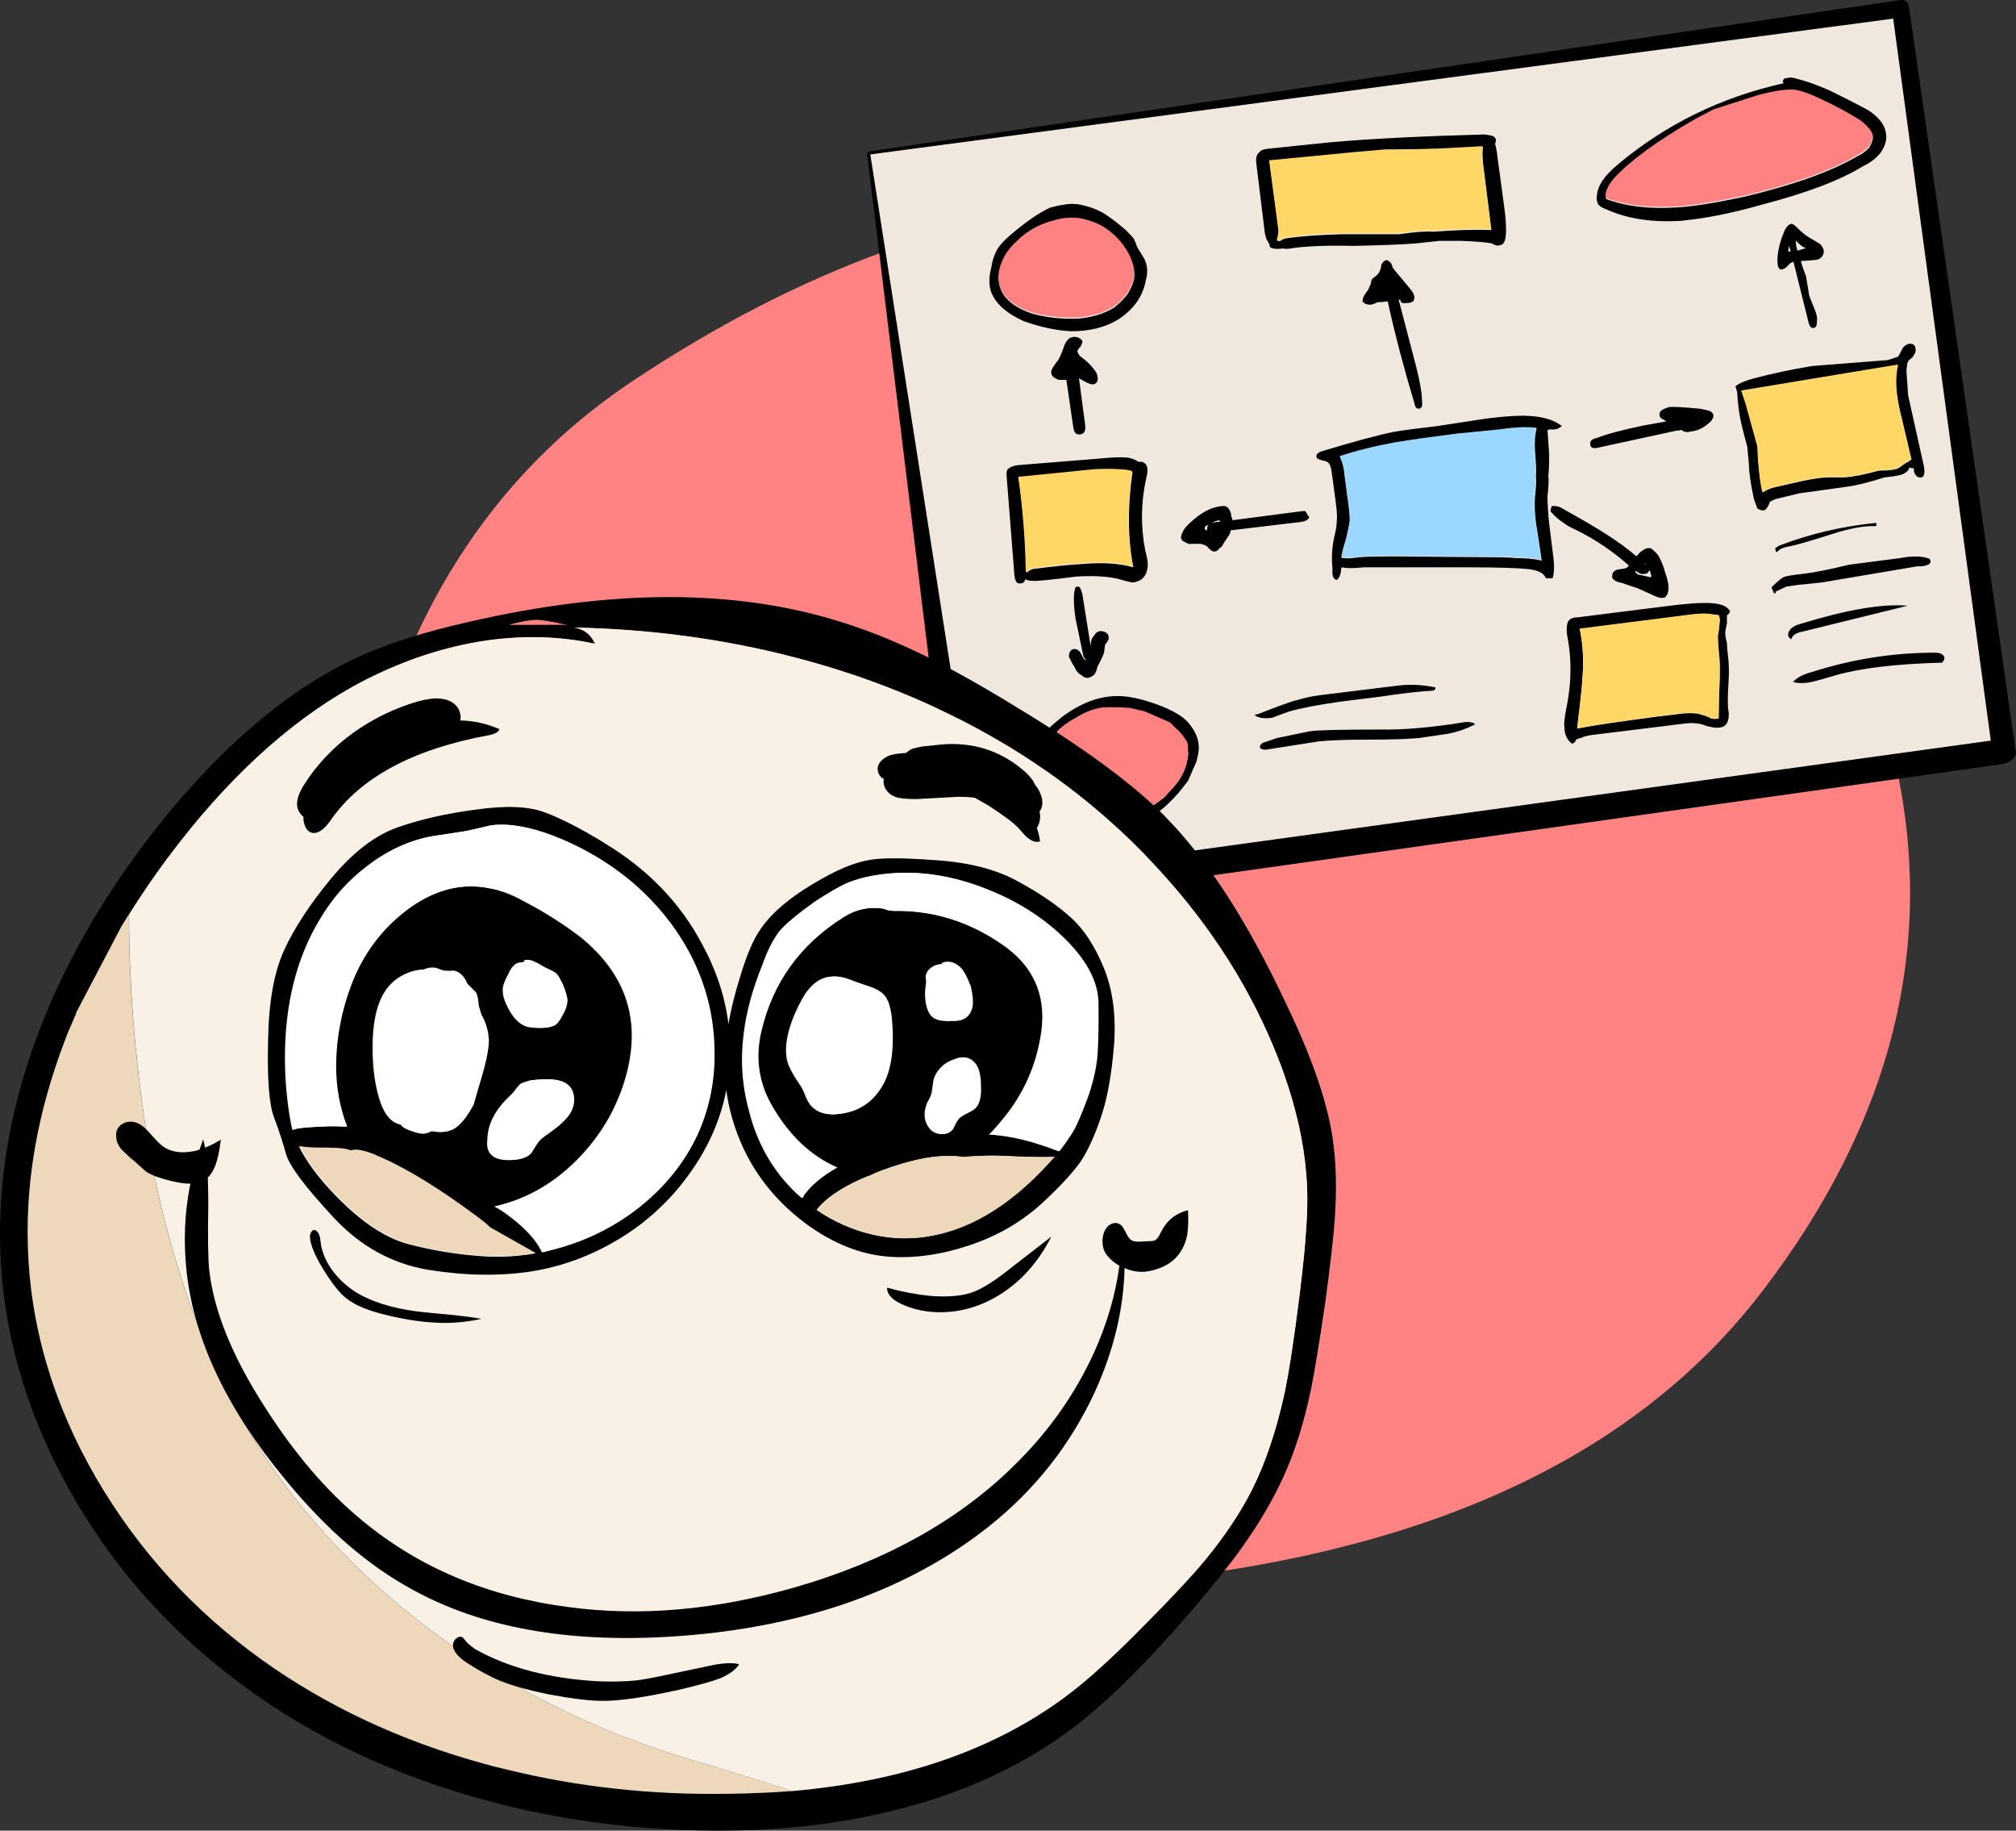 <?xml version="1.0" encoding="UTF-8"?>
<svg id="Layer_1" data-name="Layer 1" xmlns="http://www.w3.org/2000/svg" viewBox="0 0 167.94 152.46">
  <rect x="0" y="0" width="167.94" height="152.46" fill="#333333" stroke="none"/>
  <defs>
    <style>
      .cls-1 {
        fill: #9cd7ff;
      }

      .cls-2 {
        fill: #fff;
      }

      .cls-3 {
        fill: #ff8383;
      }

      .cls-4 {
        fill: #f0e8df;
      }

      .cls-5 {
        fill: #fe8282;
      }

      .cls-6 {
        fill: #f9f1e6;
      }

      .cls-7 {
        fill: #ffd766;
      }

      .cls-8 {
        fill: #eed8bb;
      }
    </style>
  </defs>
  <path class="cls-3" d="m133.89,27.84c-12.51-8.27-25.68-12.02-39.51-11.25-13.81.8-27.68,5.83-41.63,15.11-13.94,9.26-22,24.16-24.17,44.7-2.17,20.55,1.61,35.46,11.36,44.75,9.75,9.27,27.28,12.86,52.61,10.76,25.32-2.06,43.41-10.18,54.26-24.38,10.84-14.16,14.52-28.92,11.03-44.26-3.45-15.34-11.43-27.15-23.93-35.43Z"/>
  <path class="cls-4" d="m166.98,62.59L158.36.76l-86,11.99,8.62,61.84,86-11.99Z"/>
  <path d="m159.03.6c-.06-.46-.32-.65-.78-.59l-85.91,12.61-.12.08,7.57,61.98c.05.33.19.61.43.83.24.18.52.24.85.2l85.98-12.11.05-.07c.25-.03.46-.17.64-.41.18-.19.23-.43.15-.72L159.03.6m-1.32.95l8.13,60.13-83.91,11.57-9.43-60.39L157.71,1.55Z"/>
  <path d="m99.67,63.43l.14-.63c.19-.93-.12-1.84-.91-2.72-.6-.6-1.63-1.14-3.07-1.6-.56-.19-1.12-.33-1.67-.42-1.91-.33-3.81.23-5.72,1.67l-.91.77c-.65.74-1.05,1.6-1.19,2.58-.23,1.53.09,2.93.98,4.18.42.51.81.88,1.19,1.12.19.09.67.26,1.46.49l1.53.21,1.39-.14c1.63-.37,2.79-.79,3.49-1.25.46-.28,1.07-.84,1.81-1.67l.77-.98.7-1.6m-2.23-3.28l.63.63c.37.37.65.74.84,1.12l.07.91c-.09,1.02-.49,1.93-1.19,2.72l-.84.91-1.05.77c-.79.51-1.98.86-3.56,1.05-.56.09-.98.12-1.25.07l-1.12-.14-1.12-.35c-.65-.37-1.16-1.09-1.53-2.16-.19-.37-.28-.67-.28-.91-.19-.65-.14-1.42.14-2.3.23-.65.51-1.14.84-1.46.28-.37.84-.79,1.67-1.25.6-.37,1.23-.63,1.88-.77.42-.09,1.28-.09,2.58,0l1.19.28,2.09.91m7.32-.7c-.19,0-.23.05-.14.14.37.19.84.23,1.39.14l1.32-.49c.93-.28,2.37-.56,4.32-.84l3.35-.42c1.86-.28,3.28-.44,4.25-.49.23,0,.35-.09.35-.28-1.12-.23-2.18-.28-3.21-.14l-6.27.77c-.74.09-1.42.23-2.02.42-.09,0-.53.14-1.32.42l-2.02.77m-12.41-6.2c.09-.37-.05-.6-.42-.7-.33-.09-.58.02-.77.35-.19.19-.28.46-.28.84v.07l-.7-4.39-.14-.42c-.09-.19-.23-.23-.42-.14-.19.46-.19,1.35,0,2.65l.63,3c.05.23.16.37.35.42h-.07l-.21-.07-.35-.63c-.23-.23-.46-.28-.7-.14-.14.14-.21.33-.21.56l.28.56.14.21c.19.42.39.67.63.77.28.28.58.3.91.07.19-.09.33-.35.42-.77.37-.7.56-1.12.56-1.25l.07-.56.28-.42m16.38-10.74c-.14,0-.37.02-.7.07l-5.37.7c.05-.09.02-.19-.07-.28,0-.23-.05-.42-.14-.56-.09-.19-.23-.3-.42-.35-.74,0-1.51.3-2.3.91-.42.33-.74.63-.98.91-.23.33-.35.6-.35.84.05.19.16.3.35.35.19.14.37.19.56.14h.7c.23.05.42.12.56.21.19.23.35.37.49.42.23.05.42-.05.56-.28.09,0,.21-.14.35-.42.19-.28.33-.49.42-.63.09-.14.14-.28.14-.42l5.86-.7c.33-.05.53-.14.63-.28.09-.09.07-.19-.07-.28-.05-.14-.12-.26-.21-.35m-7.46.84c.19-.05.3-.07.35-.07v.14h-.28c-.14.05-.26.07-.35.07l.28-.14m-.7.56v.21c-.09,0-.16-.05-.21-.14,0-.14.07-.23.21-.28h.14c-.09.05-.14.12-.14.21m22.31,16.38c-.05-.14-.3-.21-.77-.21-2.79.46-5.21.67-7.25.63-3.16,0-5.07.05-5.72.14l-2.72.56-1.25.42c-.14.14-.21.23-.21.28,0,.19.16.28.49.28l4.46-.7c.93-.09,2.32-.14,4.18-.14,1.86,0,3.25-.05,4.18-.14l2.37-.35c.74-.14,1.49-.4,2.23-.77m21.26-9.41c-.19-.42-.72-.65-1.6-.7-.88-.05-2.18.05-3.9.28l-7.25.91c-.28,0-.49.07-.63.21-.19.14-.26.53-.21,1.19.42,2.04.39,4.14-.07,6.27-.14.79-.19,1.28-.14,1.46,0,.6.21,1.07.63,1.39.19-.05.3-.16.35-.35.09-.05.23-.09.42-.14.28-.14.7-.23,1.25-.28l7.39-.91c.42-.05.77-.05,1.05,0,.14,0,.4.07.77.21.37.09.65.14.84.14.33,0,.56-.07.7-.21.23-.23.33-.6.28-1.12-.09-.42-.09-1.28,0-2.58.05-.84.02-1.58-.07-2.23-.05-.42-.07-.72-.07-.91-.09-.33-.14-.63-.14-.91.05-.33.09-.56.14-.7,0-.28,0-.51,0-.7.09-.05.19-.16.28-.35m-1.46.28l.49.07c.09.19.12.4.07.63,0,.28-.05.65-.14,1.12,0,.23.02.63.07,1.19.09.65.12,1.58.07,2.79-.05,1.39-.07,2.35-.07,2.86-.19.05-.4.05-.63,0-.14-.09-.37-.19-.7-.28-.46-.19-1.19-.21-2.16-.07l-1.74.21c-3.16.42-5.34.74-6.55.98.05-.56.12-1.16.21-1.81.14-1.25.21-2,.21-2.23.14-1.49.07-2.9-.21-4.25l9.34-1.19c.74-.09,1.32-.09,1.74,0m-6.97-4.11s-.12.12-.21.21c-.14.05-.4.09-.77.14-.28.09-.42.26-.42.49-.05.14.02.28.21.42.14.09.35.16.63.21.37.14.79.28,1.25.42l1.39.63c.37.19.67.23.91.14.23-.19.33-.53.28-1.05-.05-.33-.14-.67-.28-1.05-.09-.42-.28-.88-.56-1.39-.23-.28-.42-.46-.56-.56-.19-.09-.4-.07-.63.07-.19.09-.37.26-.56.49l-.07.07c-.7-.6-1.56-1.23-2.58-1.88-.79-.51-2.02-1.23-3.69-2.16-.14-.09-.33-.14-.56-.14-.19-.05-.28.02-.28.21-.09.14-.05.28.14.42.23.28.53.53.91.77.14.14.51.35,1.12.63,1.58.79,3.02,1.77,4.32,2.93m.56.56s-.05-.09,0-.14c.23.19.42.28.56.28s.28-.02.42-.07l.14-.21h.07l.07.28c.05.09.05.19,0,.28-.19-.05-.49-.12-.91-.21-.14,0-.26-.07-.35-.21m.7-.77s.09.02.14.07l.07.07c-.09-.05-.16-.09-.21-.14m24.82,7.6c-.09-.09-.3-.14-.63-.14-3.44,0-6.83.53-10.18,1.6-.74.19-1.28.46-1.6.84.51.14,1.12.12,1.81-.07.05,0,.63-.16,1.74-.49,2.09-.6,5.04-.95,8.85-1.05.28-.28.28-.51,0-.7m-12.55-1.25c.09-.33.39-.53.91-.63l8.78-2.16c-2.09-.19-5.09.33-8.99,1.53-.33.09-.58.23-.77.42-.28.37-.26.65.07.84m7.04-9.41c.09-.09.09-.19,0-.28-2.79.28-5.46.91-8.02,1.88l-.35.21c0,.23.05.35.14.35.14-.23.49-.4,1.05-.49.51-.09,1.72-.44,3.63-1.05,1.44-.46,2.63-.67,3.56-.63m3.35,3.35c.46,0,.72-.02.77-.07.42-.09.53-.28.35-.56-.6-.23-1.39-.26-2.37-.07l-4.32.56c-1.72.42-3.02.67-3.9.77-.88.09-1.42.19-1.6.28-.23.14-.56.42-.98.84l.21.49h.14v-.14l.91-.42.98-.14c.09,0,.77-.07,2.02-.21l7.81-1.32m-11.57-25.38c0,.33.07.53.21.63.09.05.26,0,.49-.14l.35-.35s.14-.09.28-.14l1.25,5.02c.09.37.23.53.42.49.19,0,.28-.16.28-.49.05-.33-.02-.7-.21-1.12-.19-.46-.33-.81-.42-1.05l-.28-1.67c-.19-.46-.33-.88-.42-1.25h.21l.91-.07c.23,0,.42-.07.56-.21.33-.33.3-.7-.07-1.12l-1.05-.63c-.23-.14-.53-.4-.91-.77-.19-.19-.33-.28-.42-.28-.19,0-.37.16-.56.49l-.28.7c-.23.7-.35,1.35-.35,1.95m1.67-.91c-.09-.33-.14-.6-.14-.84l.07.07c.33.33.58.51.77.56l-.7.21m-.77.07l.07-.49.14.49h-.21m-4.39,11.22l.14.49c.05,1.02.19,2,.42,2.93.09.37.23.91.42,1.6l.14,1.46c0,.65.14,1.63.42,2.93l.28.77c.33.19.56.21.7.07.14-.14.26-.35.35-.63l.42-.21,2.02-.49,4.04-.56c.7-.09,1.72-.35,3.07-.77.93-.09,1.49-.21,1.67-.35.19-.09.33-.26.42-.49l.14.07h.21v.21c.09.42.3.6.63.56.23-.05.3-.35.21-.91l-1.32-5.93-.14-2.09.07-.56c.05-.19.19-.35.42-.49.19-.28.28-.46.28-.56,0-.33-.09-.51-.28-.56-.23-.09-.49,0-.77.28-.23.46-.37.72-.42.77l-.84.28-6.27.49c-1.72.28-3.37.63-4.95,1.05-.7.19-1.19.4-1.46.63m.84,1.46c-.14-.42-.26-.77-.35-1.05l13.04-2.16c-.28,1.07-.19,2.51.28,4.32l.84,3.56c-.09,0-.16.05-.21.14-.14.05-.4.21-.77.49-.23.19-.81.28-1.74.28-1.21.33-2.14.51-2.79.56h-1.32c-.51,0-1.23.09-2.16.28l-2.16.49c-.51.09-.93.26-1.25.49-.14-.56-.26-1.42-.35-2.58l-.07-1.25-.98-3.56m-12.48,2.86c-.37.09-.53.26-.49.49,0,.33.26.42.77.28l6.41-1.39c.14,0,.28-.02.42-.07.19.19.44.23.77.14.6-.05,1.19-.35,1.74-.91l.14-.28c.05-.28-.09-.46-.42-.56l-.63-.14c-1.44-.14-2.32-.19-2.65-.14-.46.14-.72.3-.77.49-.05.28.07.46.35.56.05.05.12.09.21.14l-1.95.35c-1.77.37-3.07.72-3.9,1.05m7.25-18.13c1.95-.19,4.14-.63,6.55-1.32,3.76-.98,6.58-2.05,8.44-3.21.6-.28,1.09-.65,1.46-1.12.42-.6.56-1.19.42-1.74-.09-.56-.51-1.12-1.25-1.67-.28-.19-1.39-.77-3.35-1.74-1.25-.56-2.35-.93-3.28-1.12l-.49.07c-.19.09-.23.23-.14.42-5.21,1.16-9.81,3.42-13.8,6.76-1.12.93-1.7,1.79-1.74,2.58-.05.19-.02.42.07.7.14.19.35.33.63.42,1.81.84,3.97,1.16,6.48.98m2.58-9.2l3.49-1.12c1.53-.42,2.65-.58,3.35-.49.51.09,1.16.33,1.95.7,1.3.6,2.46,1.23,3.49,1.88.51.42.81.77.91,1.05s0,.65-.28,1.12c-.33.33-.65.56-.98.7-2.14,1.25-5.25,2.37-9.34,3.35-2.6.56-4.53.86-5.79.91-2.23.14-4.16-.09-5.79-.7-.09-.46.14-1.02.7-1.67,1.39-1.49,3.63-3.11,6.69-4.88l1.6-.84m-32.63,28.37c-.37.14-.53.28-.49.42-.05.14.09.26.42.35.23.05.39.09.49.14.19.14.3.42.35.84l.35,2.58c.09.7.12,1.23.07,1.6,0,.28-.07.7-.21,1.25-.19.88-.23,1.77-.14,2.65-.05.56.07.86.35.91.19-.14.3-.37.35-.7,0-.14.02-.26.07-.35.42.09,1.02.09,1.81,0h8.57c2.51,0,4.21.05,5.09.14.88.09,1.39.35,1.53.77h.56c.14-.42.16-1,.07-1.74l-.35-2.79c-.09-.88-.14-1.65-.14-2.3.09-.79.12-1.37.07-1.74.05-.37.07-.95.07-1.74l-.14-2.02c.09-.05.19-.07.28-.07.37.05.67-.05.91-.28-.65-.51-1.58-.79-2.79-.84-.74-.05-1.88.02-3.42.21l-4.11.63c-1.63.19-2.86.35-3.69.49-1.35.28-3.32.81-5.93,1.6m1.46.49c1.39-.46,3-.86,4.81-1.19,1.12-.19,2.77-.42,4.95-.7l3.56-.35c1.25-.19,2.28-.23,3.07-.14-.14.46-.19,1.09-.14,1.88.09,1.12.12,1.79.07,2.02.05.42.02,1.02-.07,1.81-.05.56-.02,1.25.07,2.09.19,1.16.35,2.23.49,3.21-.6-.14-1.35-.21-2.23-.21-.33-.05-1.05-.07-2.16-.07l-8.09-.07c-1.25,0-2.16.02-2.72.07-.6.09-1.05.12-1.32.07h-.14c.05-.37.16-.84.35-1.39.19-.74.3-1.3.35-1.67,0-.28-.02-.63-.07-1.05-.05-.42-.09-.77-.14-1.05-.09-.7-.16-1.23-.21-1.6-.05-.65-.19-1.21-.42-1.67m4.11-16.24c-.05-.09-.14-.14-.28-.14-.14.05-.23.12-.28.21-.09.09-.14.23-.14.42-.05.14-.09.26-.14.35-.05.14-.21.3-.49.49-.14.09-.21.26-.21.49-.14.28-.21.44-.21.49-.09.09-.21.26-.35.49-.09.19-.14.35-.14.49.14.19.35.28.63.28.14,0,.35-.07.63-.21.23,0,.51-.02.84-.07.6,2.74,1.35,5.58,2.23,8.51.05.33.19.46.42.42.19-.05.26-.23.21-.56,0-.65-.16-1.63-.49-2.93l-1.46-5.58h.14c0,.23.16.33.49.28.33,0,.53-.07.63-.21.09-.23.05-.49-.14-.77-.42-.51-.74-.91-.98-1.19-.33-.37-.53-.63-.63-.77-.09-.33-.19-.49-.28-.49m-9.69-1.12c.19.05.46.05.84,0,.14.05.35.05.63,0,1.21-.19,2.95-.26,5.23-.21,2.42-.05,4.16-.12,5.23-.21.84-.09,1.49-.16,1.95-.21h1.81c1.21.05,2.04.12,2.51.21.33.19.56.23.7.14.28,0,.44-.28.49-.84.05-.56,0-1.35-.14-2.37l-.63-4.67c-.05-.28-.09-.46-.14-.56.05-.05.07-.12.07-.21.05-.14-.02-.28-.21-.42-.14-.05-.37-.09-.7-.14-5.16.14-9.36.35-12.62.63-1.86.19-3.67.37-5.44.56-.42.05-.65.14-.7.28-.23.14-.33.44-.28.91l.7,5.72c.05.37.14.65.28.84,0,.05.05.12.14.21-.05.05-.02.14.07.28.05,0,.12.02.21.07m9.41-8.16c1.81,0,3.18-.02,4.11-.07,1.16-.05,2.49-.12,3.97-.21-.05.28-.05.72,0,1.32l.7,5.58c-1.44-.05-3.04,0-4.81.14-.65-.05-1.6.02-2.86.21h-4.74c-1.91.05-3.49.16-4.74.35-.19.05-.33.12-.42.21h-.28c.09-.28.14-.56.14-.84l-.77-5.79,7.25-.7c1.07-.09,1.88-.16,2.44-.21m-30.67,26.21c-.37.05-.65.16-.84.35-.09.09-.12.35-.07.77l.63,8.02c.05.56.23.79.56.7.19,0,.3-.12.35-.35.09.09.28.14.56.14.28.05,1.51-.07,3.69-.35,1.44-.09,2.63-.02,3.56.21.46.14.72.21.77.21.28.09.51.09.7,0,.51-.14.81-.53.91-1.19.05-.28-.02-.77-.21-1.46-.37-1.95-.35-3.9.07-5.86.14-.51.16-.88.07-1.12-.09-.19-.23-.3-.42-.35h-.28c-.28-.19-.58-.3-.91-.35-.56-.05-1.28-.02-2.16.07l-6.97.56m6.34.42c.98-.05,1.7-.05,2.16,0,.37,0,.72.05,1.05.14-.42,2.97-.39,5.62.07,7.95-1.16-.33-2.56-.42-4.18-.28-.98.05-2.37.19-4.18.42-.19.05-.35.14-.49.28h-.07c-.05-2.7-.26-5.32-.63-7.88l6.27-.63m-3.07-9.06l-.35.49c-.19.33-.19.58,0,.77.09.09.26.19.49.28h.63l.56,3.83c.05.46.19.7.42.7.28.05.46-.05.56-.28.05-.14.05-.37,0-.7l-.49-3.69c.23.14.44.26.63.35.37.19.63.21.77.07.19-.14.21-.42.07-.84-.28-.46-.7-.91-1.25-1.32-.19-.14-.3-.3-.35-.49,0-.09.09-.23.28-.42.09-.19.14-.33.14-.42-.09-.19-.26-.3-.49-.35-.14-.05-.33-.02-.56.07-.23.14-.42.44-.56.91-.19.51-.35.86-.49,1.05m-.7-12.76c-.79.37-1.72,1-2.79,1.88-.7.56-1.19,1.05-1.46,1.46-.28.46-.46,1.02-.56,1.67-.19.74-.19,1.39,0,1.95.37.98,1.28,1.79,2.72,2.44,1.44.51,2.77.79,3.97.84,1.53,0,2.83-.33,3.9-.98.7-.46,1.23-.98,1.6-1.53.37-.56.6-1.14.7-1.74.19-.65.14-1.25-.14-1.81l-.56-.91c-.14-.37-.23-.6-.28-.7-.09-.14-.33-.4-.7-.77-.6-.51-1.12-.91-1.53-1.19-.6-.42-1.35-.72-2.23-.91-.28-.05-.56-.07-.84-.07-.56.05-1.16.16-1.81.35m-3.9,4.6c.28-.7.74-1.32,1.39-1.88.79-.74,1.7-1.25,2.72-1.53,1.12-.37,2.16-.4,3.14-.07,1.12.33,2.07,1,2.86,2.02.7.98,1,1.88.91,2.72-.09.42-.28.86-.56,1.32-.33.42-.7.79-1.12,1.12-.84.51-1.84.81-3,.91-1.35.05-2.63-.09-3.83-.42-1.35-.46-2.21-1.12-2.58-1.95-.28-.7-.26-1.44.07-2.23Z"/>
  <path class="cls-5" d="m98.07,60.78l-.63-.63-2.09-.91-1.19-.28c-1.3-.09-2.16-.09-2.58,0-.65.14-1.28.39-1.88.77-.84.46-1.39.88-1.67,1.25-.33.33-.6.81-.84,1.46-.28.88-.33,1.65-.14,2.3,0,.23.09.53.28.91.37,1.07.88,1.79,1.53,2.16l1.12.35,1.12.14c.28.05.7.02,1.25-.07,1.58-.19,2.77-.53,3.56-1.05l1.05-.77.84-.91c.7-.79,1.09-1.7,1.19-2.72l-.07-.91c-.19-.37-.46-.74-.84-1.12m48.17-52.77l-3.49,1.12-1.6.84c-3.07,1.77-5.3,3.39-6.69,4.88-.56.65-.79,1.21-.7,1.67,1.63.6,3.56.84,5.79.7,1.25-.05,3.18-.35,5.79-.91,4.09-.98,7.2-2.09,9.34-3.35.33-.14.65-.37.98-.7.28-.46.37-.84.28-1.12-.09-.28-.4-.63-.91-1.05-1.02-.65-2.18-1.28-3.49-1.88-.79-.37-1.44-.6-1.95-.7-.7-.09-1.81.07-3.35.49m-61.42,11.99c-.65.56-1.12,1.19-1.39,1.88-.33.79-.35,1.53-.07,2.23.37.84,1.23,1.49,2.58,1.95,1.21.33,2.49.46,3.83.42,1.16-.09,2.16-.4,3-.91.42-.33.79-.7,1.12-1.12.28-.46.46-.91.56-1.32.09-.84-.21-1.74-.91-2.72-.79-1.02-1.74-1.7-2.86-2.02-.98-.33-2.02-.3-3.14.07-1.02.28-1.93.79-2.72,1.53Z"/>
  <path class="cls-7" d="m143.17,51.23l-.49-.07c-.42-.09-1-.09-1.74,0l-9.34,1.19c.28,1.35.35,2.77.21,4.25,0,.23-.07.98-.21,2.23-.09.65-.16,1.25-.21,1.81,1.21-.23,3.39-.56,6.55-.98l1.74-.21c.98-.14,1.7-.12,2.16.07.33.09.56.19.7.28.23.05.44.05.63,0,0-.51.02-1.46.07-2.86.05-1.21.02-2.14-.07-2.79-.05-.56-.07-.95-.07-1.19.09-.46.14-.84.14-1.12.05-.23.02-.44-.07-.63m1.88-18.68c.09.28.21.63.35,1.05l.98,3.56.07,1.25c.09,1.16.21,2.02.35,2.58.33-.23.74-.4,1.25-.49l2.16-.49c.93-.19,1.65-.28,2.16-.28h1.32c.65-.05,1.58-.23,2.79-.56.93,0,1.51-.09,1.74-.28.37-.28.63-.44.77-.49.05-.09.12-.14.21-.14l-.84-3.56c-.46-1.81-.56-3.25-.28-4.32l-13.04,2.16m-25.52-20.15c-.93.05-2.3.07-4.11.07-.56.05-1.37.12-2.44.21l-7.25.7.77,5.79c0,.28-.05.56-.14.84h.28c.09-.09.23-.16.42-.21,1.25-.19,2.83-.3,4.74-.35h4.74c1.25-.19,2.21-.26,2.86-.21,1.77-.14,3.37-.19,4.81-.14l-.7-5.58c-.05-.6-.05-1.05,0-1.32-1.49.09-2.81.16-3.97.21m-26.28,26.7c-.46-.05-1.19-.05-2.16,0l-6.27.63c.37,2.56.58,5.18.63,7.88h.07c.14-.14.3-.23.49-.28,1.81-.23,3.21-.37,4.18-.42,1.63-.14,3.02-.05,4.18.28-.46-2.32-.49-4.97-.07-7.95-.33-.09-.67-.14-1.05-.14Z"/>
  <path class="cls-1" d="m116.4,36.8c-1.81.33-3.42.72-4.81,1.19.23.46.37,1.02.42,1.67.05.37.12.91.21,1.6.05.28.09.63.14,1.05.05.42.07.77.07,1.05-.05.37-.16.93-.35,1.67-.19.56-.3,1.02-.35,1.39h.14c.28.05.72.02,1.32-.07.56-.05,1.46-.07,2.72-.07l8.09.07c1.12,0,1.84.02,2.16.07.88,0,1.63.07,2.23.21-.14-.98-.3-2.04-.49-3.21-.09-.84-.12-1.53-.07-2.09.09-.79.12-1.39.07-1.81.05-.23.02-.91-.07-2.02-.05-.79,0-1.42.14-1.88-.79-.09-1.81-.05-3.07.14l-3.56.35c-2.18.28-3.83.51-4.95.7Z"/>
  <path d="m97.06,67.99c-2.57-2.57-6.32-5.37-11.26-8.41-2.98-1.85-5.53-3.32-7.63-4.4-2.85-1.47-5.57-2.6-8.14-3.39-8.74-2.75-19.06-2.75-30.96,0-3.65.82-6.67,1.77-9.06,2.85-5.37,2.42-10.6,6.66-15.69,12.73-4.52,5.42-8.02,11.11-10.49,17.04C1.13,90.95-.14,97.4.01,103.78c.18,6.84,2.03,13.47,5.55,19.9,3.39,6.2,7.92,11.48,13.57,15.85,5.35,4.16,11.5,7.35,18.47,9.56,6.53,2.08,13.4,3.2,20.63,3.35,5.83.13,11.25-.42,16.23-1.66,5.63-1.39,10.51-3.61,14.65-6.67,2.88-2.13,6.26-5.45,10.14-9.95,1.8-2.11,3.21-3.88,4.24-5.32,1.44-2.03,2.58-3.98,3.43-5.86.93-2.03,1.68-4.42,2.27-7.17.31-1.52.72-4.01,1.23-7.48.41-3.08.67-5.35.77-6.79.18-2.55.12-4.82-.19-6.83-.46-3.03-1.74-6.71-3.82-11.03-3.24-6.92-6.62-12.15-10.14-15.69m-13.88-6.32c5.42,3.16,10.17,7.07,14.23,11.72,4.22,4.81,7.36,10.05,9.45,15.73,1.11,3.08,1.76,5.98,1.97,8.68.13,1.47.12,3.12-.04,4.97-.05.98-.22,2.62-.5,4.94-.46,3.7-.89,6.48-1.27,8.33-.67,3.06-1.56,5.71-2.66,7.94-.98,1.95-2.31,3.96-4.01,6.02-1.18,1.41-2.84,3.19-4.97,5.32-2.62,2.67-4.82,4.67-6.59,5.98-5.99,4.45-13.58,7.07-22.79,7.87-1.72.13-3.5.21-5.32.23-6.4.1-12.53-.57-18.39-2.01-.67-.15-1.32-.32-1.97-.5-6.91-1.9-13.07-4.78-18.47-8.64-5.71-4.09-10.31-9.13-13.8-15.12-3.62-6.25-5.53-12.73-5.71-19.44-.15-5.55.87-11.22,3.08-17.01.23-.62.49-1.23.77-1.85,0-.08.03-.14.08-.19.03-.05.05-.12.08-.19,0-.05.01-.1.04-.15l3.74-7.13c.21-.33.41-.67.62-1,1-1.59,2.08-3.18,3.24-4.74.05-.05.09-.1.12-.15,4.76-6.32,9.82-11,15.19-14.04,3.19-1.77,6.48-3,9.87-3.66,3.62-.69,7.09-.68,10.41.04-.33-.77-.91-1.22-1.74-1.35,6.35.13,12.45.95,18.31,2.47,6.17,1.59,11.85,3.91,17.04,6.94m-38.33-10.06c.33.03.84.1,1.5.23.43.12.81.18,1.12.19h-5.09c1-.28,1.83-.42,2.47-.42Z"/>
  <path class="cls-8" d="m10.73,76.16c-.21.33-.41.67-.62,1l-3.74,7.13c-.03.05-.04.1-.04.15-.03.08-.05.14-.08.19-.05.05-.08.12-.08.19-.28.62-.54,1.23-.77,1.85-2.21,5.78-3.24,11.45-3.08,17.01.18,6.71,2.08,13.19,5.71,19.44,3.5,5.99,8.1,11.03,13.8,15.12,5.4,3.86,11.55,6.74,18.47,8.64.64.18,1.3.35,1.97.5,5.86,1.44,11.99,2.11,18.39,2.01,1.82-.03,3.6-.1,5.32-.23-2.83-.93-5.65-1.8-8.48-2.62-6.32-1.88-12.26-4.59-17.81-8.14-5.17-3.29-9.74-7.26-13.73-11.92-3.88-4.55-6.93-9.63-9.14-15.23-2.31-5.86-3.92-11.93-4.82-18.2-.82-5.6-1.25-11.23-1.27-16.89Z"/>
  <path class="cls-6" d="m97.41,73.39c-4.06-4.65-8.8-8.56-14.23-11.72-5.19-3.03-10.87-5.35-17.04-6.94-5.86-1.52-11.97-2.34-18.31-2.47.82.13,1.4.58,1.74,1.35-3.32-.72-6.79-.73-10.41-.04-3.39.67-6.68,1.89-9.87,3.66-5.37,3.03-10.44,7.71-15.19,14.04-.03.05-.06.1-.12.15-1.16,1.57-2.24,3.15-3.24,4.74.03,5.66.45,11.29,1.27,16.89.9,6.27,2.51,12.34,4.82,18.2,2.21,5.6,5.26,10.68,9.14,15.23,3.98,4.65,8.56,8.63,13.73,11.92,5.55,3.55,11.49,6.26,17.81,8.14,2.83.82,5.65,1.7,8.48,2.62,9.2-.8,16.8-3.42,22.79-7.87,1.77-1.31,3.97-3.3,6.59-5.98,2.13-2.13,3.79-3.91,4.97-5.32,1.7-2.06,3.03-4.06,4.01-6.02,1.11-2.24,1.99-4.88,2.66-7.94.39-1.85.81-4.63,1.27-8.33.28-2.31.45-3.96.5-4.94.15-1.85.17-3.51.04-4.97-.21-2.7-.86-5.59-1.97-8.68-2.08-5.68-5.23-10.93-9.45-15.73Z"/>
  <path d="m77.52,107.93c-1.23-.13-2.44-.36-3.62-.69-.03.49.33.93,1.08,1.31,1.11.54,2.34.78,3.7.73,1.26-.05,2.48-.36,3.66-.93,2.24-1.11,3.98-2.89,5.24-5.36l-3.78,2.93c-1.16.9-2.12,1.48-2.89,1.74-.85.28-1.98.37-3.39.27m-.58-45.78c-.57.1-.93.19-1.08.27-.13.08-.24.17-.35.27-.1.03-.22.04-.35.04-.67.05-1.13.17-1.39.35-.54.33-.75.75-.62,1.23.08.26.24.45.5.58-.03.03-.04.06-.04.12-.03.28.06.57.27.85.18.23.41.4.69.5.31.13.9.19,1.77.19l3.47-.19c.59,0,1.05.03,1.39.08.03,0,.05.01.08.04l1.08.62c1.23.8,2.06,1.41,2.47,1.85.39.46.66.75.81.85.36.28.69.37,1,.27-.05-.39-.14-.76-.27-1.12.08-.1.14-.23.19-.39.1-.33.12-.66.04-.96.31-.46.31-1.02,0-1.66-.08-.18-.19-.36-.35-.54-.03-.03-.04-.05-.04-.08-.13-.31-.39-.64-.77-1-1.85-1.65-4-2.43-6.44-2.35-.23,0-.93.06-2.08.19m-26.8,79.49c1.39.03,3.55-.28,6.48-.93,1.54-.36,2.69-.68,3.43-.96.8-.36,1.31-.75,1.54-1.16-.59-.15-1.44-.1-2.55.15l-3.28.69c-1.18.26-2.07.42-2.66.5-.9.1-1.99.13-3.28.08-4.06-.23-7.48-1.13-10.26-2.7l-.58-.46c-.26-.31-.4-.48-.42-.5-.15-.08-.31-.06-.46.04-.15.1-.26.23-.31.39-.15.49.17,1.02.96,1.58,1.08.72,2.1,1.27,3.05,1.66,1,.39,2.31.75,3.93,1.08,1.95.36,3.42.54,4.4.54m-24.06-39.18c-.15.13-.23.3-.23.5,0,.51.27,1.26.81,2.24.9,1.54,1.68,2.55,2.35,3.01.59.46,1.53.86,2.81,1.2,1.59.41,3.07.66,4.43.73,1.29.08,2.58-.03,3.89-.31-.67-.13-1.56-.24-2.66-.35-1.39-.13-2.29-.22-2.7-.27-2.13-.28-3.84-.82-5.13-1.62-.8-.51-1.45-1.13-1.97-1.85-.57-.8-.89-1.62-.96-2.47-.03-.26-.09-.46-.19-.62-.15-.21-.31-.27-.46-.19m-15.04-5.94l1.16,1.04c.49.33,1.35.63,2.58.89.41.08.78.12,1.12.12-.49,2.39-.59,4.85-.31,7.37.64,5.71,3.41,11.49,8.29,17.36,3.34,4.06,6.84,7.08,10.49,9.06,5.71,3.16,12.89,4.47,21.56,3.93,5.04-.31,9.72-1.17,14.04-2.58,4.78-1.59,8.95-3.81,12.49-6.63,3.83-3.06,6.76-6.79,8.79-11.18,1.57-3.45,2.39-6.88,2.47-10.3.87.39,1.77.41,2.7.08,1.26-.41,2.07-1.23,2.43-2.47.15-.51.21-1.32.15-2.43-1.03.26-1.77.86-2.24,1.81-.18.39-.35.62-.5.69-.1.05-.28.08-.54.08l-.77.04c-.31,0-.53-.04-.66-.12-.15-.1-.31-.31-.46-.62-.1-.23-.21-.41-.31-.54l-.12-.12c-.31-.23-.66-.21-1.04.08-.26.26-.41.59-.46,1-.05.46.01.86.19,1.2.18.33.48.64.89.93.1.08.21.14.31.19-.33,2.44-1.04,4.86-2.12,7.25-1.52,3.32-3.59,6.3-6.21,8.95-4.73,4.83-10.99,8.37-18.78,10.61-6.61,1.88-12.87,2.42-18.78,1.62-6.74-.87-12.48-3.29-17.24-7.25-2.88-2.37-5.57-5.5-8.06-9.41-2.7-4.19-4.24-7.98-4.63-11.38-.1-.93-.13-2.75-.08-5.48,0-.8-.01-1.54-.04-2.24.26-.26.46-.59.62-1,.21-.54.36-1.26.46-2.16-.46.28-.9.5-1.31.66-.05-.26-.1-.49-.15-.69-.1.28-.21.57-.31.85-.21.08-.4.13-.58.15-1,.18-1.83.04-2.47-.42-.21-.15-.45-.39-.73-.69-.39-.44-.6-.68-.66-.73-.59-.59-1.2-.77-1.81-.54-.51.23-.75.62-.69,1.16,0,.33.14.68.42,1.04.13.13.42.41.89.85m14.38-27.88c.13.41.36.64.69.69.46.05.95-.3,1.47-1.04,2.47-3.57,6.86-5.94,13.19-7.1.51-.1.81-.27.89-.5-1.05-.46-2.15-.71-3.28-.73.08-.26.04-.57-.12-.93-.31-.54-.84-.84-1.58-.89-.44-.05-1.04.03-1.81.23-1.95.57-3.75,1.44-5.4,2.62-1.67,1.21-3.03,2.65-4.09,4.32-.44.69-.63,1.29-.58,1.77.05.33.21.62.46.85.03.03.05.05.08.08-.03.21,0,.41.08.62m24.99,1.54c-1.98-1.21-3.64-2.06-4.97-2.55-1.34-.51-3.26-.59-5.78-.23-2.52.33-4.7.84-6.56,1.5-1.85.67-3.66,2.07-5.44,4.2-1.77,2.13-3.08,4.13-3.93,5.98-.85,1.83-1.3,4.35-1.35,7.56-.08,3.21.09,5.35.5,6.4.39,1.03.72,2.04,1,3.05.28.98,1.57,2.7,3.86,5.17,2.26,2.47,4.94,3.96,8.02,4.47,3.08.49,5.95.53,8.6.12,2.52-.41,4.9-1.29,7.13-2.62,2.42-1.44,4.43-3.3,6.05-5.59,1.54-2.16,2.55-4.46,3.01-6.9.1.8.27,1.59.5,2.39,1.03,3.55,3.06,6.45,6.09,8.72,2.26,1.67,4.58,2.6,6.94,2.78,2.11.15,4.33-.15,6.67-.93,2.34-.77,4.37-1.94,6.09-3.51,1.72-1.59,2.88-2.88,3.47-3.86.57-.98,1.08-2.17,1.54-3.59.46-1.41.8-3.32,1-5.71.18-2.42-.09-4.54-.81-6.36-.75-1.85-1.67-3.28-2.78-4.28-1.13-1.03-2.6-2.03-4.4-3.01-1.8-1-4.09-1.59-6.86-1.77-2.78-.21-4.65-.21-5.63,0-.98.18-2.1.6-3.35,1.27-2.75,1.47-4.64,2.98-5.67,4.55-.57.82-1.12,2.13-1.66,3.93-.44,1.41-.76,2.71-.96,3.9-.28-2.29-1.02-4.51-2.2-6.67-1.83-3.45-4.54-6.25-8.14-8.41m-14.23-.58l2.55-.39c.49-.1,1.22-.27,2.2-.5,1.41-.18,3.11.1,5.09.85,2.47.95,4.69,2.26,6.67,3.93,2.03,1.75,3.64,3.75,4.82,6.02,1.21,2.34,1.86,4.82,1.97,7.44.13,2.7-.33,5.21-1.39,7.52-1.08,2.31-2.7,4.33-4.86,6.06-2.06,1.62-4.38,2.78-6.98,3.47-.36.1-.71.19-1.04.27-.51-1.11-1.58-2.22-3.2-3.36-.26-.18-.51-.33-.77-.46,2.85-.64,5.33-2.13,7.44-4.47,1.67-1.85,2.84-3.96,3.51-6.33,1.31-4.65.06-8.52-3.74-11.61-1.47-1.13-3.1-2.16-4.9-3.09-.93-.51-1.84-.85-2.74-1-2.26-.46-4.49.08-6.67,1.62-2.26,1.65-3.89,3.79-4.9,6.44-.82,2.16-1.25,4.38-1.27,6.67,0,1.85.31,3.56.93,5.13-.33-.03-.8-.04-1.39-.04-1.41.05-2.31.12-2.7.19-.15.03-.28.06-.39.12-.05-.21-.09-.39-.12-.54-.33-1.8-.5-3.63-.5-5.48,0-4.5.98-8.36,2.93-11.57,1.05-1.77,2.39-3.27,4.01-4.47,1.7-1.29,3.51-2.1,5.44-2.43m-4.09,13c.44-.69,1.04-1.21,1.81-1.54.46-.21.93-.31,1.39-.31.49-.23.94-.26,1.35-.08.26.13.59.18,1,.15.39-.05.72.12,1,.5.1.15.21.37.31.66l.66.66c.13.23.21.59.23,1.08l.19.66c.33.51.54,1.08.62,1.7.03.13.04.28.04.46,0,.72-.18,1.7-.54,2.93l-.73,2.51c-.54,1.03-1.09,1.71-1.66,2.04-.49.26-1.09.31-1.81.15-.1.08-.21.13-.31.15-.26.13-.67.09-1.23-.12-.49-.15-.81-.33-.96-.54-.18-.05-.35-.12-.5-.19-.49-.28-.87-.81-1.16-1.58-.46-1.29-.69-2.84-.69-4.67,0-2.03.33-3.57,1-4.63m8.56,12.38c0-.77.21-1.5.62-2.2.28-.44.55-.8.81-1.08l.73-.73c.28-.39.49-.63.62-.73.08-.05.33-.14.77-.27.64-.08,1.23-.1,1.77-.08.57.05.98.18,1.23.39.33.26.53.63.58,1.12.03.44-.06.85-.27,1.23-.26.49-.87,1.08-1.85,1.77-.36.23-.63.45-.81.66-.15.21-.36.53-.62.96-.39.44-1.09.63-2.12.58-.51-.05-.87-.18-1.08-.39-.31-.26-.44-.67-.39-1.23m-10.76.81c.41.08.87.22,1.39.42,2.42,1,5.32,2.78,8.72,5.32.31.23.58.46.81.69l3.55,2.01c.08.05.17.1.27.15-1.49.26-2.97.33-4.43.23-2.13-.15-4.16-.49-6.09-1-1.95-.51-4-1.88-6.13-4.09-1.39-1.44-2.39-2.79-3.01-4.05.41.08.95.12,1.62.12.98,0,1.66.03,2.04.08.15.03.35.08.58.15.21-.05.44-.06.69-.04m37.98-20.67c1.26-.82,2.2-1.36,2.82-1.62.69-.26,1.32-.44,1.89-.54,2.85-.54,5.77-.28,8.75.77,2.85,1,5.24,2.43,7.17,4.28,1.93,1.85,2.92,3.66,2.97,5.44.03,1.75,0,3.23-.08,4.44-.1,1.18-.4,2.43-.89,3.74-.49,1.29-.85,2.12-1.08,2.51-.28.49-.68,1.07-1.2,1.74-2.16-.85-4.09-1.31-5.78-1.39.36-.36.71-.75,1.04-1.16,1.83-2.16,2.93-4.64,3.32-7.44.41-3.09-.71-5.52-3.35-7.29-2.75-1.88-5.73-2.79-8.95-2.74-.31,0-.6-.06-.89-.19-1.21-.18-2.34.06-3.39.73-3.6,2.26-5.87,5.43-6.83,9.49-.51,2.19-.23,4.23.85,6.13,1.44,2.52,3.26,4.26,5.48,5.21-.46.26-.9.54-1.31.85-.57.44-1.02.87-1.35,1.31-.1.13-.18.26-.23.39-.57-.49-1.09-1.03-1.58-1.62-1.34-1.62-2.28-3.52-2.82-5.71-.57-2.08-.71-4.22-.42-6.4.21-1.75.72-3.64,1.54-5.67.41-1.16.87-2.08,1.39-2.78.51-.62,1.49-1.44,2.93-2.47m-2.08,13.69c-.46-1.05-.31-2.51.46-4.36.44-.98.81-1.65,1.12-2.01.57-.72,1.22-1.09,1.97-1.12.33-.03.71.03,1.12.15.23.08.59.21,1.08.39.69.23,1.09.37,1.2.42.44.18.76.41.96.69.26.33.44.91.54,1.74.26,2.65-.04,4.62-.89,5.9-.82,1.29-2.01,2.01-3.55,2.16-.9.1-1.61-.1-2.12-.62-.18-.18-.35-.45-.5-.81-.15-.39-.28-.67-.39-.85-.51-.75-.85-1.31-1-1.7m-19.51-7.75c.13.08.31.36.54.85.28.67.42,1.16.42,1.47-.03.39-.15.77-.39,1.16-.21.41-.41.69-.62.85-.28.15-.66.23-1.12.23-.57,0-.98-.04-1.23-.12-.62-.23-1.13-.77-1.54-1.62-.33-.62-.46-1.17-.39-1.66.05-.28.21-.66.46-1.12.26-.59.58-.9.96-.93.26,0,.37-.06.35-.19.26-.05.53,0,.81.15.18.08.44.22.77.42.57.26.89.42.96.5m26.11,16.89h.08c.31-.15.63-.3.96-.42,1.18-.44,2.25-.76,3.2-.96,1.31-.28,2.53-.35,3.66-.19,1.49-.13,2.94-.14,4.36-.04,1.47.05,2.4.06,2.82.04h.39c-.13.13-.26.27-.39.42-3.44,3.81-7.06,5.9-10.84,6.29-2.11.21-4.19-.14-6.25-1.04-.82-.36-1.58-.78-2.28-1.27.23-.31.57-.64,1-1,.95-.72,2.04-1.32,3.28-1.81m7.67-17.32c.23.23.49.71.77,1.43.21.85.26,1.48.15,1.89-.13.51-.41.85-.85,1-.13.05-.35.08-.66.08-.85.05-1.43-.06-1.74-.35-.26-.23-.44-.64-.54-1.23-.05-.41-.06-.72-.04-.93.05-.44.08-.69.08-.77l-.04-.42c.03-.26.15-.49.39-.69.21-.18.45-.28.73-.31.21,0,.28-.05.23-.15.54-.15,1.04,0,1.5.46m-1.58,8.25c.31-.31.67-.53,1.08-.66l.23-.08c.57-.18,1.04-.05,1.43.39.33.36.5,1,.5,1.93.05.9-.12,1.53-.5,1.89-.13.1-.35.23-.66.39s-.53.3-.66.42c-.15.18-.32.48-.5.89-.23.28-.54.41-.93.39-.41-.03-.73-.19-.96-.5-.44-.57-.5-1.26-.19-2.08.21-.36.33-.64.39-.85l.15-1.04c.1-.41.31-.77.62-1.08Z"/>
  <path class="cls-2" d="m79.56,88.22c-.41.13-.77.35-1.08.66s-.51.67-.62,1.08l-.15,1.04c-.05.21-.18.49-.39.85-.31.82-.24,1.52.19,2.08.23.31.55.48.96.5.39.03.69-.1.93-.39.18-.41.35-.71.5-.89.13-.13.35-.27.66-.42.31-.15.53-.28.66-.39.39-.36.55-.99.5-1.89,0-.93-.17-1.57-.5-1.93-.39-.44-.86-.57-1.43-.39l-.23.08m1.27-6.17c-.28-.72-.54-1.2-.77-1.43-.46-.46-.96-.62-1.5-.46.05.1-.03.15-.23.15-.28.03-.53.13-.73.31-.23.21-.36.44-.39.69l.04.42c0,.08-.03.33-.08.77-.03.21-.01.51.04.93.1.59.28,1,.54,1.23.31.28.89.4,1.74.35.31,0,.53-.03.66-.08.44-.15.72-.49.85-1,.1-.41.05-1.04-.15-1.89m-34.01-.15c-.23-.49-.41-.77-.54-.85-.08-.08-.4-.24-.96-.5-.33-.21-.59-.35-.77-.42-.28-.15-.55-.21-.81-.15.03.13-.09.19-.35.19-.39.03-.71.33-.96.93-.26.46-.41.84-.46,1.12-.08.49.05,1.04.39,1.66.41.85.93,1.39,1.54,1.62.26.08.67.12,1.23.12.46,0,.84-.08,1.12-.23.21-.15.41-.44.62-.85.23-.39.36-.77.39-1.16,0-.31-.14-.8-.42-1.47m19.44,2.55c-.77,1.85-.93,3.3-.46,4.36.15.39.49.95,1,1.7.1.18.23.46.39.85.15.36.32.63.5.81.51.51,1.22.72,2.12.62,1.54-.15,2.73-.87,3.55-2.16.85-1.29,1.14-3.25.89-5.9-.1-.82-.28-1.4-.54-1.74-.21-.28-.53-.51-.96-.69-.1-.05-.5-.19-1.2-.42-.49-.18-.85-.31-1.08-.39-.41-.13-.78-.18-1.12-.15-.75.03-1.4.4-1.97,1.12-.31.36-.68,1.03-1.12,2.01m4.43-10.95c-.62.26-1.56.8-2.82,1.62-1.44,1.03-2.42,1.85-2.93,2.47-.51.69-.98,1.62-1.39,2.78-.82,2.03-1.34,3.92-1.54,5.67-.28,2.19-.14,4.32.42,6.4.54,2.19,1.48,4.09,2.82,5.71.49.59,1.02,1.13,1.58,1.62.05-.13.13-.26.23-.39.33-.44.78-.87,1.35-1.31.41-.31.85-.59,1.31-.85-2.21-.95-4.04-2.69-5.48-5.21-1.08-1.9-1.36-3.95-.85-6.13.95-4.06,3.23-7.22,6.83-9.49,1.05-.67,2.19-.91,3.39-.73.28.13.58.19.89.19,3.21-.05,6.2.86,8.95,2.74,2.65,1.77,3.77,4.2,3.35,7.29-.39,2.8-1.49,5.28-3.32,7.44-.33.41-.68.8-1.04,1.16,1.7.08,3.62.54,5.78,1.39.51-.67.91-1.25,1.2-1.74.23-.39.59-1.22,1.08-2.51.49-1.31.78-2.56.89-3.74.08-1.21.1-2.69.08-4.44-.05-1.77-1.04-3.59-2.97-5.44-1.93-1.85-4.32-3.28-7.17-4.28-2.98-1.05-5.9-1.31-8.75-.77-.57.1-1.2.28-1.89.54m-29.42,19.28c-.41.69-.62,1.43-.62,2.2-.05.57.08.98.39,1.23.21.21.57.33,1.08.39,1.03.05,1.74-.14,2.12-.58.26-.44.46-.76.62-.96.18-.21.45-.42.81-.66.98-.69,1.59-1.29,1.85-1.77.21-.39.3-.8.27-1.23-.05-.49-.24-.86-.58-1.12-.26-.21-.67-.33-1.23-.39-.54-.03-1.13,0-1.77.08-.44.13-.69.22-.77.27-.13.1-.33.35-.62.73l-.73.73c-.26.28-.53.64-.81,1.08m-7.37-11.72c-.77.33-1.38.85-1.81,1.54-.67,1.05-1,2.6-1,4.63,0,1.83.23,3.38.69,4.67.28.77.67,1.3,1.16,1.58.15.08.32.14.5.19.15.21.48.39.96.54.57.21.98.24,1.23.12.1-.03.21-.08.31-.15.72.15,1.32.1,1.81-.15.57-.33,1.12-1.02,1.66-2.04l.73-2.51c.36-1.23.54-2.21.54-2.93-.03-.13-.04-.24-.04-.35-.08-.59-.27-1.16-.58-1.7l-.04-.12-.19-.66c-.03-.49-.1-.85-.23-1.08l-.66-.66-.04-.04c-.1-.21-.19-.37-.27-.5-.28-.39-.62-.55-1-.5-.41.03-.75-.03-1-.15-.33-.15-.69-.15-1.08,0-.08-.03-.17-.04-.27-.04-.46,0-.93.1-1.39.31m4.82-11.84l-2.55.39c-1.93.33-3.74,1.14-5.44,2.43-1.62,1.21-2.96,2.7-4.01,4.47-1.95,3.21-2.93,7.07-2.93,11.57,0,1.85.17,3.68.5,5.48.03.15.06.33.12.54.1-.05.23-.09.39-.12.39-.08,1.29-.14,2.7-.19.59,0,1.05.01,1.39.04-.62-1.57-.93-3.28-.93-5.13.03-2.29.45-4.51,1.27-6.67,1-2.65,2.64-4.8,4.9-6.44,2.19-1.54,4.41-2.08,6.67-1.62.9.15,1.81.49,2.74,1,1.8.93,3.43,1.95,4.9,3.09,3.8,3.09,5.05,6.96,3.74,11.61-.67,2.37-1.84,4.47-3.51,6.33-2.11,2.34-4.59,3.83-7.44,4.47.26.13.51.28.77.46,1.62,1.13,2.69,2.25,3.2,3.36.33-.08.68-.17,1.04-.27,2.6-.69,4.92-1.85,6.98-3.47,2.16-1.72,3.78-3.74,4.86-6.06,1.05-2.31,1.52-4.82,1.39-7.52-.1-2.62-.76-5.1-1.97-7.44-1.18-2.26-2.79-4.27-4.82-6.02-1.98-1.67-4.2-2.98-6.67-3.93-1.98-.75-3.68-1.03-5.09-.85-.98.23-1.71.4-2.2.5Z"/>
  <path class="cls-8" d="m72.47,97.94h-.08c-1.23.49-2.33,1.09-3.28,1.81-.44.36-.77.69-1,1,.69.49,1.45.91,2.28,1.27,2.06.9,4.14,1.25,6.25,1.04,3.78-.39,7.39-2.48,10.84-6.29.13-.15.26-.3.39-.42h-.39c-.41.03-1.35.01-2.82-.04-1.41-.1-2.87-.09-4.36.04-1.13-.15-2.35-.09-3.66.19-.95.21-2.02.53-3.2.96-.33.13-.66.27-.96.42m-41.18-1.74c-.51-.21-.98-.35-1.39-.42-.26-.03-.49-.01-.69.04-.23-.08-.42-.13-.58-.15-.39-.05-1.07-.08-2.04-.08-.67,0-1.21-.04-1.62-.12.62,1.26,1.62,2.61,3.01,4.05,2.13,2.21,4.18,3.57,6.13,4.09,1.93.51,3.96.85,6.09,1,1.47.1,2.94.03,4.43-.23-.1-.05-.19-.1-.27-.15l-3.55-2.01c-.23-.23-.5-.46-.81-.69-3.39-2.55-6.3-4.32-8.72-5.32Z"/>
</svg>